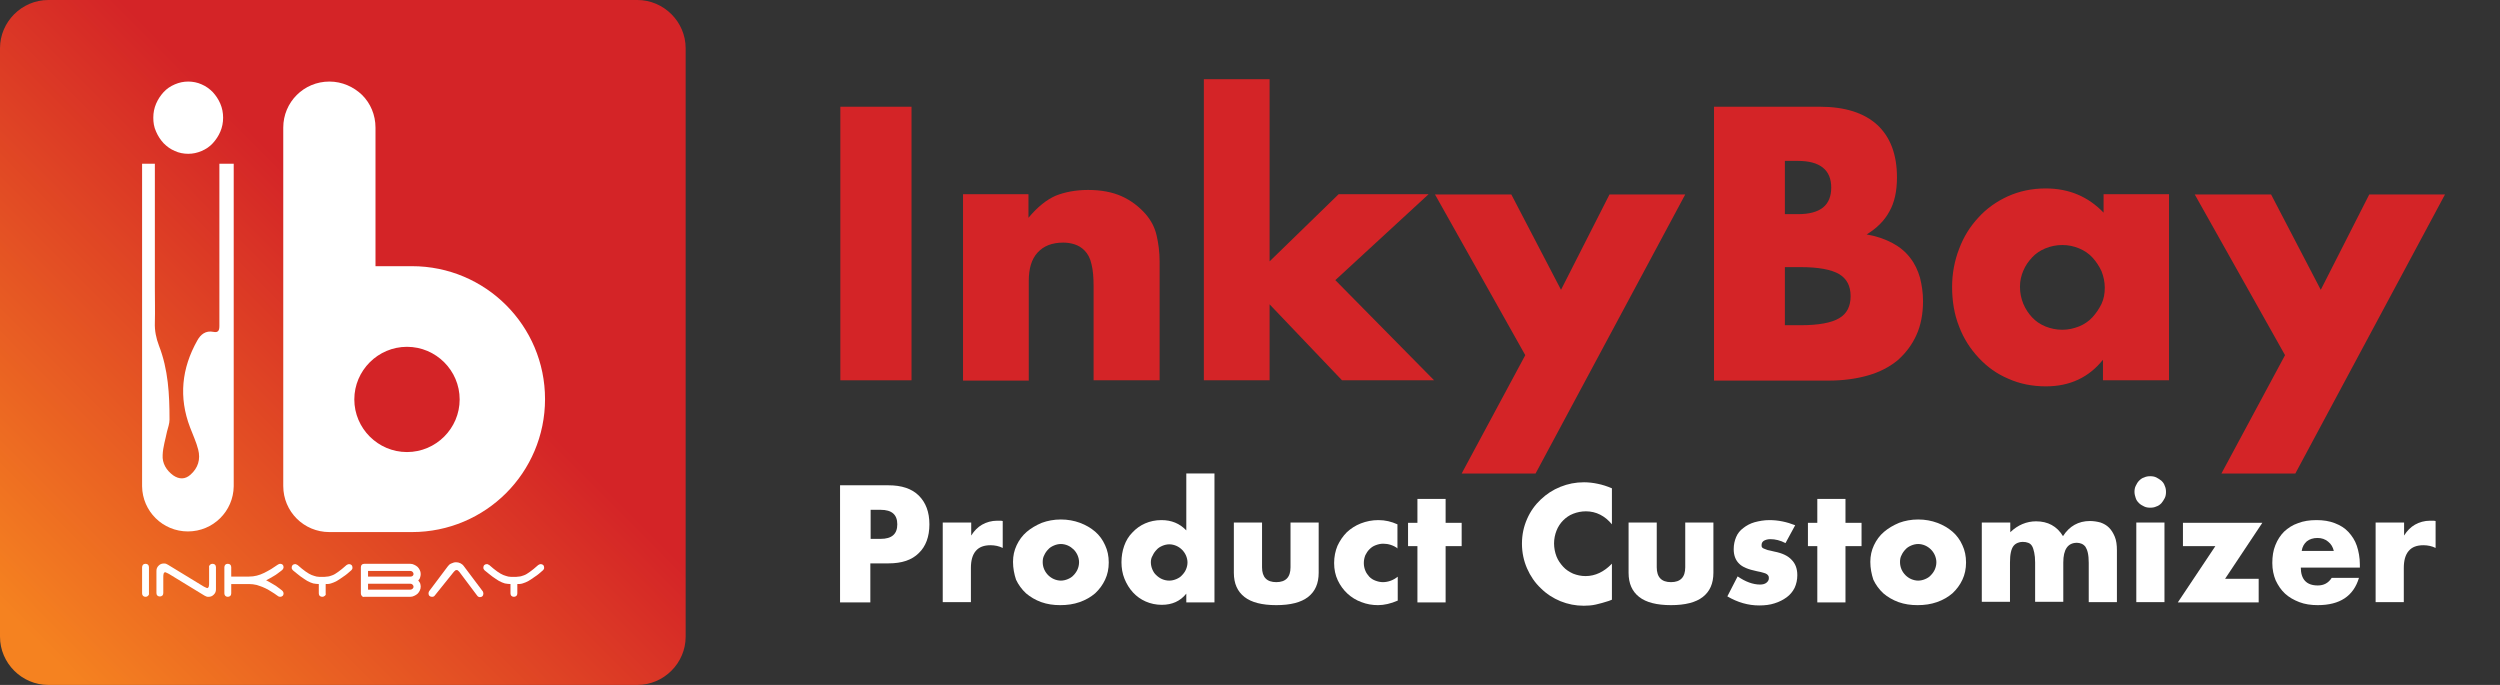 <svg width="146" height="40" viewBox="0 0 146 40" fill="none" xmlns="http://www.w3.org/2000/svg">
<rect x="0" y="0" width="146" height="40" fill="#333333" stroke="none"/>
<path d="M37.221 40H2.821C1.274 40 0 38.727 0 37.182V2.818C0 1.273 1.274 -3.05176e-05 2.821 -3.05176e-05H37.221C38.768 -3.05176e-05 40.042 1.273 40.042 2.818V37.182C40.042 38.727 38.768 40 37.221 40Z" fill="url(#paint0_linear_1_34)"/>
<path d="M8.644 34.799C8.608 34.835 8.553 34.854 8.499 34.854C8.444 34.854 8.389 34.835 8.353 34.799C8.317 34.763 8.298 34.708 8.298 34.654V33.126C8.298 33.072 8.317 33.017 8.353 32.981C8.389 32.944 8.444 32.926 8.499 32.926C8.553 32.926 8.608 32.944 8.644 32.981C8.681 33.017 8.699 33.072 8.699 33.126V34.654C8.717 34.708 8.681 34.763 8.644 34.799Z" fill="white"/>
<path d="M12.266 32.981C12.303 32.944 12.357 32.926 12.412 32.926C12.466 32.926 12.521 32.944 12.557 32.981C12.594 33.017 12.612 33.072 12.612 33.126V34.417C12.612 34.544 12.576 34.635 12.485 34.726C12.393 34.817 12.303 34.854 12.175 34.854C12.139 34.854 12.084 34.854 12.048 34.835C12.011 34.817 11.975 34.799 11.938 34.781L9.882 33.526C9.827 33.49 9.773 33.472 9.736 33.454C9.7 33.435 9.663 33.417 9.645 33.417C9.609 33.417 9.572 33.454 9.554 33.508C9.536 33.563 9.536 33.654 9.536 33.763V34.635C9.536 34.69 9.518 34.745 9.481 34.781C9.445 34.817 9.39 34.835 9.336 34.835C9.281 34.835 9.227 34.817 9.19 34.781C9.154 34.745 9.136 34.69 9.136 34.635V33.344C9.136 33.217 9.172 33.126 9.263 33.035C9.354 32.944 9.445 32.908 9.572 32.908C9.609 32.908 9.663 32.908 9.7 32.926C9.736 32.944 9.773 32.963 9.809 32.981L11.866 34.235C11.92 34.272 11.975 34.29 12.011 34.308C12.048 34.326 12.084 34.344 12.102 34.344C12.139 34.344 12.175 34.308 12.193 34.254C12.211 34.199 12.211 34.108 12.211 33.999V33.126C12.193 33.072 12.23 33.017 12.266 32.981Z" fill="white"/>
<path d="M13.504 33.672H14.541C14.705 33.672 14.851 33.654 14.996 33.617C15.142 33.581 15.287 33.526 15.433 33.454C15.579 33.381 15.706 33.308 15.834 33.235C15.961 33.145 16.088 33.072 16.216 32.981C16.27 32.944 16.325 32.926 16.361 32.926C16.416 32.926 16.471 32.944 16.507 32.981C16.543 33.017 16.561 33.072 16.561 33.126C16.561 33.163 16.543 33.199 16.525 33.235C16.507 33.272 16.471 33.29 16.434 33.326C16.361 33.381 16.288 33.435 16.216 33.49C16.143 33.544 16.07 33.599 15.997 33.635C15.925 33.672 15.852 33.726 15.779 33.763C15.706 33.799 15.615 33.854 15.542 33.89C15.633 33.926 15.706 33.981 15.779 34.017C15.852 34.054 15.925 34.108 15.997 34.145C16.07 34.181 16.143 34.235 16.216 34.29C16.288 34.344 16.361 34.399 16.434 34.454C16.471 34.472 16.489 34.508 16.525 34.544C16.543 34.581 16.561 34.617 16.561 34.654C16.561 34.708 16.543 34.763 16.507 34.799C16.471 34.835 16.416 34.854 16.361 34.854C16.307 34.854 16.252 34.835 16.216 34.799C16.088 34.708 15.961 34.617 15.834 34.544C15.706 34.454 15.56 34.381 15.433 34.326C15.287 34.254 15.142 34.217 14.996 34.163C14.851 34.126 14.687 34.108 14.541 34.108H13.504V34.654C13.504 34.708 13.486 34.763 13.449 34.799C13.413 34.835 13.358 34.854 13.304 34.854C13.249 34.854 13.194 34.835 13.158 34.799C13.122 34.763 13.103 34.708 13.103 34.654V33.126C13.103 33.072 13.122 33.017 13.158 32.981C13.194 32.944 13.249 32.926 13.304 32.926C13.358 32.926 13.413 32.944 13.449 32.981C13.486 33.017 13.504 33.072 13.504 33.126V33.672Z" fill="white"/>
<path d="M18.964 34.799C18.928 34.835 18.873 34.854 18.818 34.854C18.764 34.854 18.709 34.835 18.673 34.799C18.636 34.763 18.618 34.708 18.618 34.654V34.108C18.509 34.108 18.4 34.09 18.291 34.072C18.181 34.035 18.072 33.999 17.945 33.926C17.836 33.854 17.708 33.781 17.562 33.672C17.435 33.563 17.271 33.454 17.108 33.308C17.089 33.29 17.071 33.254 17.053 33.235C17.035 33.199 17.035 33.181 17.035 33.145C17.035 33.09 17.053 33.035 17.089 32.999C17.126 32.963 17.18 32.944 17.235 32.944C17.271 32.944 17.29 32.944 17.308 32.963C17.326 32.981 17.362 32.981 17.381 32.999C17.562 33.163 17.726 33.29 17.854 33.381C17.981 33.472 18.109 33.544 18.2 33.581C18.309 33.617 18.4 33.654 18.491 33.672C18.582 33.69 18.691 33.69 18.8 33.69C18.909 33.69 19.019 33.69 19.11 33.672C19.201 33.672 19.292 33.635 19.401 33.599C19.51 33.563 19.619 33.49 19.747 33.399C19.874 33.308 20.038 33.181 20.238 32.999C20.293 32.963 20.347 32.944 20.384 32.944C20.438 32.944 20.493 32.963 20.529 32.999C20.566 33.035 20.584 33.09 20.584 33.145C20.584 33.181 20.584 33.217 20.566 33.235C20.547 33.272 20.529 33.29 20.511 33.308C20.347 33.454 20.202 33.581 20.056 33.672C19.91 33.781 19.783 33.854 19.674 33.926C19.546 33.999 19.437 34.035 19.328 34.072C19.219 34.108 19.11 34.108 19.019 34.108V34.654C19.037 34.708 19.019 34.763 18.964 34.799Z" fill="white"/>
<path d="M21.13 34.799C21.093 34.763 21.075 34.708 21.075 34.654V33.126C21.075 33.072 21.093 33.017 21.13 32.981C21.166 32.944 21.221 32.926 21.276 32.926H23.951C24.042 32.926 24.115 32.944 24.188 32.981C24.26 33.017 24.333 33.054 24.388 33.108C24.442 33.163 24.479 33.217 24.515 33.29C24.552 33.363 24.57 33.435 24.57 33.526C24.57 33.599 24.552 33.672 24.533 33.726C24.515 33.799 24.479 33.854 24.424 33.89C24.461 33.944 24.497 33.999 24.533 34.054C24.552 34.126 24.57 34.181 24.57 34.254C24.57 34.344 24.552 34.417 24.515 34.49C24.479 34.563 24.442 34.617 24.388 34.672C24.333 34.726 24.26 34.763 24.188 34.799C24.115 34.835 24.042 34.854 23.951 34.854H21.276C21.221 34.872 21.166 34.854 21.13 34.799ZM21.494 33.344V33.672H23.987C24.024 33.672 24.078 33.654 24.097 33.635C24.133 33.599 24.151 33.563 24.151 33.526C24.151 33.49 24.133 33.435 24.097 33.399C24.06 33.363 24.024 33.344 23.969 33.344H21.494ZM21.494 34.435H23.969C24.006 34.435 24.06 34.417 24.097 34.381C24.133 34.344 24.151 34.308 24.151 34.272C24.151 34.217 24.133 34.181 24.097 34.145C24.06 34.108 24.024 34.09 23.969 34.09H21.494V34.435Z" fill="white"/>
<path d="M25.389 34.781C25.352 34.835 25.298 34.854 25.225 34.854C25.17 34.854 25.116 34.835 25.079 34.799C25.043 34.763 25.025 34.708 25.025 34.654C25.025 34.599 25.043 34.563 25.061 34.526L26.153 33.072C26.208 32.999 26.262 32.944 26.354 32.908C26.445 32.872 26.517 32.835 26.627 32.835C26.718 32.835 26.808 32.854 26.881 32.89C26.954 32.926 27.027 32.981 27.081 33.054L28.174 34.508C28.192 34.526 28.21 34.544 28.21 34.581C28.228 34.599 28.228 34.635 28.228 34.672C28.228 34.726 28.21 34.781 28.174 34.817C28.137 34.854 28.082 34.872 28.028 34.872C27.955 34.872 27.901 34.835 27.864 34.781L26.827 33.399C26.808 33.381 26.772 33.344 26.754 33.326C26.718 33.29 26.699 33.29 26.663 33.29C26.627 33.29 26.59 33.308 26.572 33.326C26.535 33.363 26.517 33.381 26.499 33.399L25.389 34.781Z" fill="white"/>
<path d="M30.157 34.799C30.121 34.835 30.066 34.854 30.012 34.854C29.957 34.854 29.903 34.835 29.866 34.799C29.83 34.763 29.812 34.708 29.812 34.654V34.108C29.702 34.108 29.593 34.09 29.484 34.072C29.375 34.035 29.266 33.999 29.138 33.926C29.029 33.854 28.902 33.781 28.756 33.672C28.628 33.563 28.465 33.454 28.301 33.308C28.283 33.29 28.265 33.254 28.246 33.235C28.228 33.199 28.228 33.181 28.228 33.145C28.228 33.09 28.246 33.035 28.283 32.999C28.319 32.963 28.374 32.944 28.428 32.944C28.465 32.944 28.483 32.944 28.501 32.963C28.519 32.981 28.556 32.981 28.574 32.999C28.756 33.163 28.92 33.29 29.047 33.381C29.175 33.472 29.302 33.544 29.393 33.581C29.502 33.617 29.593 33.654 29.684 33.672C29.775 33.69 29.884 33.69 29.994 33.69C30.103 33.69 30.212 33.69 30.303 33.672C30.394 33.672 30.485 33.635 30.594 33.599C30.703 33.563 30.813 33.49 30.94 33.399C31.067 33.308 31.231 33.181 31.431 32.999C31.486 32.963 31.541 32.944 31.577 32.944C31.632 32.944 31.686 32.963 31.723 32.999C31.759 33.035 31.777 33.09 31.777 33.145C31.777 33.181 31.777 33.217 31.759 33.235C31.741 33.272 31.723 33.29 31.704 33.308C31.541 33.454 31.395 33.581 31.249 33.672C31.104 33.781 30.976 33.854 30.867 33.926C30.74 33.999 30.631 34.035 30.521 34.072C30.412 34.108 30.303 34.108 30.212 34.108V34.654C30.212 34.708 30.194 34.763 30.157 34.799Z" fill="white"/>
<path d="M31.83 23.309C31.83 25.454 30.956 27.4 29.555 28.8C28.154 30.2 26.206 31.073 24.058 31.073H19.235C17.743 31.073 16.542 29.873 16.542 28.382V7.454C16.542 5.963 17.743 4.763 19.235 4.763C19.982 4.763 20.655 5.073 21.146 5.545C21.638 6.036 21.929 6.709 21.929 7.454V15.545H24.058C28.354 15.545 31.83 19.018 31.83 23.309Z" fill="white"/>
<path d="M26.844 23.327C26.844 25.018 25.461 26.4 23.768 26.4C22.076 26.4 20.692 25.018 20.692 23.327C20.692 21.636 22.076 20.254 23.768 20.254C25.461 20.254 26.844 21.636 26.844 23.327Z" fill="#D42427"/>
<path d="M8.953 6.873C8.953 6.582 9.007 6.309 9.117 6.054C9.226 5.8 9.371 5.582 9.553 5.382C9.736 5.182 9.954 5.036 10.209 4.927C10.463 4.818 10.718 4.763 10.991 4.763C11.264 4.763 11.537 4.818 11.774 4.927C12.029 5.036 12.229 5.182 12.429 5.382C12.611 5.582 12.757 5.8 12.866 6.054C12.975 6.309 13.03 6.582 13.03 6.873C13.03 7.163 12.975 7.436 12.866 7.691C12.757 7.945 12.611 8.163 12.429 8.363C12.247 8.563 12.029 8.709 11.774 8.818C11.519 8.927 11.264 8.982 10.991 8.982C10.718 8.982 10.445 8.927 10.209 8.818C9.954 8.709 9.754 8.563 9.553 8.363C9.371 8.163 9.226 7.945 9.117 7.691C8.989 7.418 8.953 7.145 8.953 6.873Z" fill="white"/>
<path d="M13.649 27.963V28.4C13.631 29.854 12.448 31.036 10.973 31.036C9.499 31.036 8.316 29.854 8.298 28.4V27.963C8.298 23.163 8.298 18.363 8.298 13.563V9.563H9.044V16.836C9.044 17.509 9.062 18.163 9.044 18.836C9.026 19.309 9.117 19.745 9.281 20.181C9.827 21.581 9.9 23.036 9.9 24.509C9.9 24.745 9.809 24.981 9.754 25.2C9.663 25.654 9.517 26.109 9.499 26.563C9.463 27.054 9.718 27.472 10.118 27.763C10.464 28 10.81 28 11.119 27.727C11.574 27.327 11.72 26.818 11.574 26.254C11.465 25.818 11.265 25.4 11.101 24.963C10.427 23.2 10.609 21.509 11.519 19.89C11.72 19.527 12.011 19.291 12.466 19.381C12.739 19.436 12.812 19.309 12.812 19.036C12.812 16.89 12.812 14.745 12.812 12.6V9.563H13.649V12.6C13.649 13.745 13.649 14.89 13.649 16.036V19.072C13.649 22.036 13.649 25 13.649 27.963Z" fill="white"/>
<path d="M50.845 35.181H49.059V28.341H51.889C52.65 28.341 53.251 28.536 53.658 28.942C54.065 29.349 54.277 29.897 54.277 30.621C54.277 31.346 54.065 31.911 53.658 32.3C53.251 32.707 52.667 32.901 51.889 32.901H50.828V35.181H50.845ZM50.845 31.47H51.429C52.084 31.47 52.402 31.187 52.402 30.621C52.402 30.056 52.084 29.773 51.429 29.773H50.845V31.47Z" fill="white"/>
<path d="M56.719 30.515V31.275C56.896 30.992 57.108 30.78 57.356 30.639C57.603 30.498 57.904 30.409 58.24 30.409C58.276 30.409 58.329 30.409 58.382 30.409C58.435 30.409 58.488 30.409 58.559 30.427V32C58.346 31.894 58.099 31.841 57.851 31.841C57.462 31.841 57.179 31.947 56.984 32.177C56.79 32.406 56.701 32.742 56.701 33.166V35.163H55.056V30.515H56.719Z" fill="white"/>
<path d="M59.16 32.813C59.16 32.459 59.231 32.141 59.373 31.841C59.514 31.54 59.709 31.275 59.956 31.063C60.204 30.851 60.505 30.674 60.841 30.533C61.177 30.409 61.549 30.338 61.956 30.338C62.362 30.338 62.734 30.409 63.07 30.533C63.406 30.657 63.707 30.833 63.955 31.046C64.202 31.258 64.397 31.523 64.538 31.841C64.68 32.141 64.751 32.477 64.751 32.848C64.751 33.219 64.68 33.555 64.538 33.855C64.397 34.156 64.202 34.421 63.955 34.651C63.707 34.863 63.406 35.04 63.052 35.163C62.699 35.287 62.327 35.34 61.92 35.34C61.513 35.34 61.159 35.287 60.806 35.163C60.469 35.04 60.169 34.863 59.921 34.651C59.673 34.421 59.479 34.156 59.337 33.855C59.231 33.537 59.16 33.184 59.16 32.813ZM60.894 32.831C60.894 32.989 60.929 33.131 60.983 33.255C61.035 33.378 61.124 33.502 61.212 33.59C61.301 33.679 61.425 33.767 61.549 33.82C61.672 33.873 61.814 33.908 61.956 33.908C62.097 33.908 62.239 33.873 62.362 33.82C62.486 33.767 62.61 33.696 62.699 33.59C62.787 33.502 62.875 33.378 62.928 33.255C62.982 33.131 63.017 32.989 63.017 32.831C63.017 32.689 62.982 32.548 62.928 32.424C62.875 32.3 62.787 32.176 62.699 32.088C62.61 32 62.486 31.912 62.362 31.858C62.239 31.805 62.097 31.77 61.956 31.77C61.814 31.77 61.672 31.805 61.549 31.858C61.425 31.912 61.301 31.982 61.212 32.088C61.124 32.176 61.035 32.3 60.983 32.424C60.912 32.548 60.894 32.689 60.894 32.831Z" fill="white"/>
<path d="M69.28 27.652H70.925V35.181H69.28V34.669C68.926 35.11 68.448 35.322 67.847 35.322C67.511 35.322 67.192 35.252 66.909 35.128C66.626 35.004 66.378 34.828 66.166 34.598C65.954 34.368 65.794 34.103 65.671 33.803C65.547 33.502 65.494 33.166 65.494 32.831C65.494 32.495 65.547 32.177 65.653 31.876C65.759 31.576 65.918 31.311 66.131 31.099C66.343 30.869 66.591 30.692 66.874 30.568C67.157 30.445 67.475 30.374 67.829 30.374C68.413 30.374 68.891 30.568 69.28 30.975V27.652ZM67.21 32.831C67.21 32.989 67.245 33.131 67.298 33.255C67.351 33.378 67.422 33.502 67.528 33.59C67.617 33.679 67.741 33.767 67.864 33.82C67.988 33.873 68.13 33.908 68.289 33.908C68.43 33.908 68.572 33.873 68.696 33.82C68.82 33.767 68.944 33.696 69.032 33.59C69.121 33.502 69.209 33.378 69.262 33.255C69.315 33.131 69.35 32.989 69.35 32.848C69.35 32.707 69.315 32.565 69.262 32.442C69.209 32.318 69.121 32.194 69.032 32.106C68.944 32.017 68.82 31.929 68.696 31.876C68.572 31.823 68.43 31.788 68.289 31.788C68.147 31.788 68.006 31.823 67.882 31.876C67.758 31.929 67.634 32 67.546 32.106C67.457 32.194 67.369 32.318 67.316 32.442C67.245 32.548 67.21 32.689 67.21 32.831Z" fill="white"/>
<path d="M73.703 30.515V33.131C73.703 33.714 73.986 33.997 74.534 33.997C75.082 33.997 75.366 33.714 75.366 33.131V30.515H77.011V33.449C77.011 34.085 76.799 34.545 76.392 34.863C75.985 35.181 75.366 35.34 74.534 35.34C73.703 35.34 73.083 35.181 72.677 34.863C72.27 34.545 72.057 34.085 72.057 33.449V30.515H73.703Z" fill="white"/>
<path d="M81.646 32.035C81.363 31.841 81.08 31.752 80.779 31.752C80.62 31.752 80.478 31.788 80.337 31.841C80.195 31.894 80.089 31.965 79.983 32.071C79.877 32.176 79.806 32.283 79.735 32.424C79.682 32.565 79.647 32.707 79.647 32.883C79.647 33.042 79.682 33.202 79.735 33.325C79.788 33.467 79.877 33.573 79.965 33.679C80.072 33.785 80.178 33.855 80.319 33.908C80.461 33.962 80.602 33.997 80.761 33.997C81.062 33.997 81.363 33.891 81.628 33.679V35.075C81.222 35.252 80.832 35.34 80.478 35.34C80.142 35.34 79.824 35.287 79.505 35.163C79.205 35.057 78.922 34.88 78.692 34.668C78.462 34.456 78.267 34.191 78.126 33.891C77.984 33.59 77.913 33.255 77.913 32.883C77.913 32.512 77.984 32.176 78.108 31.876C78.249 31.576 78.426 31.311 78.656 31.081C78.886 30.869 79.152 30.692 79.47 30.568C79.788 30.445 80.125 30.374 80.496 30.374C80.903 30.374 81.257 30.462 81.611 30.621V32.035H81.646Z" fill="white"/>
<path d="M84.424 31.894V35.181H82.778V31.894H82.23V30.533H82.778V29.137H84.424V30.533H85.361V31.894H84.424Z" fill="white"/>
<path d="M94.136 30.621C93.729 30.127 93.216 29.861 92.615 29.861C92.349 29.861 92.102 29.914 91.872 30.003C91.642 30.091 91.447 30.233 91.288 30.392C91.129 30.551 90.987 30.763 90.899 30.992C90.81 31.222 90.757 31.47 90.757 31.735C90.757 32 90.81 32.265 90.899 32.495C90.987 32.724 91.129 32.919 91.288 33.096C91.447 33.272 91.642 33.396 91.872 33.502C92.102 33.59 92.332 33.643 92.597 33.643C93.163 33.643 93.676 33.396 94.136 32.919V35.022L93.959 35.093C93.694 35.181 93.428 35.252 93.198 35.305C92.969 35.358 92.721 35.375 92.491 35.375C92.013 35.375 91.571 35.287 91.129 35.11C90.704 34.934 90.315 34.686 89.979 34.35C89.642 34.032 89.377 33.643 89.183 33.202C88.988 32.76 88.882 32.265 88.882 31.752C88.882 31.222 88.988 30.745 89.183 30.303C89.377 29.861 89.642 29.49 89.979 29.172C90.315 28.854 90.686 28.607 91.129 28.43C91.571 28.253 92.013 28.165 92.508 28.165C92.774 28.165 93.057 28.2 93.305 28.253C93.57 28.306 93.853 28.395 94.136 28.518V30.621Z" fill="white"/>
<path d="M96.754 30.515V33.131C96.754 33.714 97.037 33.997 97.586 33.997C98.134 33.997 98.418 33.714 98.418 33.131V30.515H100.063V33.449C100.063 34.085 99.85 34.545 99.444 34.863C99.037 35.181 98.418 35.34 97.586 35.34C96.754 35.34 96.135 35.181 95.728 34.863C95.322 34.545 95.109 34.085 95.109 33.449V30.515H96.754Z" fill="white"/>
<path d="M104.273 31.717C103.973 31.558 103.672 31.487 103.389 31.487C103.23 31.487 103.123 31.523 103.017 31.576C102.929 31.629 102.876 31.717 102.876 31.823C102.876 31.876 102.876 31.929 102.893 31.947C102.911 31.982 102.946 32.017 103 32.035C103.053 32.053 103.123 32.088 103.23 32.123C103.336 32.141 103.46 32.176 103.619 32.212C104.079 32.3 104.415 32.459 104.627 32.689C104.857 32.919 104.963 33.219 104.963 33.59C104.963 33.855 104.91 34.103 104.804 34.333C104.698 34.545 104.539 34.739 104.344 34.88C104.149 35.022 103.92 35.146 103.636 35.234C103.371 35.322 103.07 35.358 102.734 35.358C102.097 35.358 101.478 35.181 100.877 34.828L101.478 33.661C101.938 33.979 102.38 34.138 102.787 34.138C102.946 34.138 103.07 34.103 103.159 34.032C103.247 33.962 103.3 33.873 103.3 33.785C103.3 33.732 103.3 33.679 103.283 33.643C103.265 33.608 103.23 33.573 103.194 33.537C103.141 33.502 103.07 33.467 102.982 33.449C102.893 33.414 102.77 33.396 102.61 33.361C102.097 33.255 101.743 33.113 101.549 32.901C101.354 32.707 101.248 32.424 101.248 32.071C101.248 31.805 101.301 31.576 101.39 31.364C101.478 31.151 101.62 30.975 101.814 30.833C101.991 30.692 102.221 30.568 102.469 30.498C102.734 30.427 103.017 30.374 103.336 30.374C103.849 30.374 104.344 30.48 104.839 30.674L104.273 31.717Z" fill="white"/>
<path d="M107.776 31.894V35.181H106.131V31.894H105.583V30.533H106.131V29.137H107.776V30.533H108.714V31.894H107.776Z" fill="white"/>
<path d="M109.227 32.813C109.227 32.459 109.298 32.141 109.439 31.841C109.581 31.54 109.775 31.275 110.023 31.063C110.271 30.851 110.571 30.674 110.908 30.533C111.244 30.409 111.615 30.338 112.022 30.338C112.429 30.338 112.801 30.409 113.137 30.533C113.473 30.657 113.774 30.833 114.021 31.046C114.269 31.258 114.464 31.523 114.605 31.841C114.747 32.141 114.817 32.477 114.817 32.848C114.817 33.219 114.747 33.555 114.605 33.855C114.464 34.156 114.269 34.421 114.021 34.651C113.774 34.863 113.473 35.04 113.119 35.163C112.765 35.287 112.394 35.34 111.987 35.34C111.58 35.34 111.226 35.287 110.872 35.163C110.536 35.04 110.235 34.863 109.988 34.651C109.74 34.421 109.545 34.156 109.404 33.855C109.298 33.537 109.227 33.184 109.227 32.813ZM110.961 32.831C110.961 32.989 110.996 33.131 111.049 33.255C111.102 33.378 111.191 33.502 111.279 33.59C111.368 33.679 111.491 33.767 111.615 33.82C111.739 33.873 111.881 33.908 112.022 33.908C112.164 33.908 112.305 33.873 112.429 33.82C112.553 33.767 112.677 33.696 112.765 33.59C112.854 33.502 112.942 33.378 112.995 33.255C113.048 33.131 113.084 32.989 113.084 32.831C113.084 32.689 113.048 32.548 112.995 32.424C112.942 32.3 112.854 32.176 112.765 32.088C112.677 32 112.553 31.912 112.429 31.858C112.305 31.805 112.164 31.77 112.022 31.77C111.881 31.77 111.739 31.805 111.615 31.858C111.491 31.912 111.368 31.982 111.279 32.088C111.191 32.176 111.102 32.3 111.049 32.424C110.978 32.548 110.961 32.689 110.961 32.831Z" fill="white"/>
<path d="M117.4 30.515V31.081C117.843 30.657 118.356 30.445 118.904 30.445C119.594 30.445 120.125 30.727 120.479 31.311C120.85 30.727 121.381 30.427 122.053 30.427C122.265 30.427 122.478 30.462 122.672 30.515C122.867 30.586 123.026 30.674 123.168 30.816C123.309 30.957 123.415 31.134 123.504 31.346C123.592 31.558 123.628 31.823 123.628 32.141V35.163H121.982V32.866C121.982 32.636 121.965 32.442 121.929 32.283C121.894 32.123 121.841 32.017 121.788 31.929C121.717 31.841 121.646 31.788 121.558 31.752C121.469 31.717 121.381 31.699 121.292 31.699C120.762 31.699 120.496 32.088 120.496 32.848V35.146H118.851V32.848C118.851 32.618 118.833 32.424 118.798 32.265C118.763 32.106 118.727 31.982 118.674 31.894C118.621 31.805 118.55 31.735 118.444 31.699C118.356 31.664 118.25 31.646 118.126 31.646C118.02 31.646 117.931 31.664 117.843 31.699C117.754 31.735 117.666 31.788 117.595 31.876C117.524 31.965 117.471 32.088 117.436 32.247C117.4 32.406 117.383 32.601 117.383 32.848V35.146H115.737V30.515H117.4Z" fill="white"/>
<path d="M124.654 28.73C124.654 28.607 124.672 28.483 124.725 28.377C124.778 28.271 124.831 28.165 124.919 28.076C125.008 27.988 125.096 27.917 125.22 27.882C125.326 27.829 125.45 27.811 125.574 27.811C125.698 27.811 125.821 27.829 125.928 27.882C126.034 27.935 126.14 28.006 126.228 28.076C126.317 28.165 126.388 28.253 126.423 28.377C126.476 28.483 126.494 28.607 126.494 28.73C126.494 28.854 126.476 28.978 126.423 29.084C126.37 29.19 126.299 29.296 126.228 29.384C126.14 29.473 126.051 29.543 125.928 29.579C125.821 29.632 125.698 29.649 125.574 29.649C125.45 29.649 125.326 29.632 125.22 29.579C125.114 29.526 125.008 29.473 124.919 29.384C124.831 29.296 124.76 29.207 124.725 29.084C124.689 28.978 124.654 28.854 124.654 28.73ZM126.405 30.515V35.163H124.76V30.515H126.405Z" fill="white"/>
<path d="M129.944 33.803H131.907V35.181H127.184L129.377 31.894H127.484V30.533H132.12L129.944 33.803Z" fill="white"/>
<path d="M134.366 33.131C134.366 33.838 134.703 34.191 135.357 34.191C135.711 34.191 135.976 34.05 136.171 33.749H137.763C137.445 34.81 136.649 35.34 135.357 35.34C134.968 35.34 134.596 35.287 134.278 35.163C133.96 35.04 133.676 34.88 133.446 34.668C133.216 34.456 133.04 34.191 132.898 33.891C132.774 33.59 132.703 33.255 132.703 32.883C132.703 32.495 132.756 32.141 132.88 31.841C133.004 31.523 133.181 31.258 133.393 31.046C133.623 30.833 133.889 30.657 134.207 30.551C134.526 30.427 134.879 30.374 135.286 30.374C135.676 30.374 136.029 30.427 136.348 30.551C136.666 30.674 136.932 30.833 137.144 31.063C137.356 31.293 137.533 31.558 137.639 31.876C137.745 32.194 137.816 32.565 137.816 32.972V33.149H134.366V33.131ZM136.295 32.176C136.242 31.947 136.136 31.77 135.959 31.629C135.782 31.487 135.587 31.417 135.339 31.417C135.092 31.417 134.879 31.487 134.72 31.611C134.561 31.752 134.455 31.929 134.419 32.176H136.295Z" fill="white"/>
<path d="M140.399 30.515V31.275C140.576 30.992 140.788 30.78 141.036 30.639C141.284 30.498 141.585 30.409 141.921 30.409C141.956 30.409 142.009 30.409 142.062 30.409C142.115 30.409 142.168 30.409 142.239 30.427V32C142.027 31.894 141.779 31.841 141.531 31.841C141.142 31.841 140.859 31.947 140.665 32.177C140.47 32.406 140.382 32.742 140.382 33.166V35.163H138.736V30.515H140.399Z" fill="white"/>
<path d="M53.233 6.233V22.209H49.076V6.233H53.233Z" fill="#D42427"/>
<path d="M56.223 11.34H60.062V12.719C60.593 12.083 61.123 11.659 61.654 11.429C62.185 11.217 62.822 11.093 63.547 11.093C64.308 11.093 64.962 11.217 65.511 11.464C66.059 11.711 66.519 12.065 66.909 12.507C67.227 12.878 67.439 13.284 67.545 13.744C67.651 14.203 67.722 14.716 67.722 15.299V22.209H63.866V16.731C63.866 16.2 63.83 15.759 63.742 15.423C63.671 15.087 63.529 14.822 63.335 14.627C63.158 14.451 62.981 14.345 62.769 14.274C62.556 14.203 62.326 14.168 62.096 14.168C61.442 14.168 60.947 14.362 60.593 14.751C60.239 15.14 60.08 15.688 60.08 16.413V22.227H56.241V11.34H56.223Z" fill="#D42427"/>
<path d="M74.144 4.625V15.264L78.178 11.34H83.432L77.983 16.36L83.751 22.209H78.373L74.144 17.773V22.209H70.305V4.625H74.144Z" fill="#D42427"/>
<path d="M89.076 20.742L83.804 11.358H88.262L91.163 16.925L93.994 11.358H98.417L89.677 27.653H85.361L89.076 20.742Z" fill="#D42427"/>
<path d="M100.08 6.233H106.272C107.74 6.233 108.855 6.586 109.633 7.293C110.394 8 110.783 9.025 110.783 10.351C110.783 11.164 110.642 11.818 110.341 12.348C110.058 12.878 109.616 13.32 109.014 13.691C109.616 13.797 110.111 13.974 110.535 14.203C110.96 14.433 111.296 14.716 111.562 15.069C111.827 15.405 112.004 15.794 112.128 16.218C112.234 16.642 112.305 17.102 112.305 17.579C112.305 18.321 112.181 18.993 111.915 19.576C111.65 20.159 111.279 20.636 110.819 21.043C110.341 21.432 109.775 21.732 109.085 21.927C108.413 22.121 107.634 22.227 106.785 22.227H100.098V6.233H100.08ZM104.237 12.507H104.998C106.307 12.507 106.944 11.994 106.944 10.951C106.944 9.927 106.29 9.396 104.998 9.396H104.237V12.507ZM104.237 18.993H105.157C106.201 18.993 106.962 18.851 107.404 18.586C107.864 18.321 108.076 17.879 108.076 17.296C108.076 16.695 107.846 16.271 107.404 16.006C106.944 15.741 106.201 15.6 105.157 15.6H104.237V18.993Z" fill="#D42427"/>
<path d="M122.813 11.34H126.67V22.209H122.813V21.008C122 22.033 120.885 22.563 119.487 22.563C118.691 22.563 117.966 22.421 117.294 22.121C116.621 21.838 116.055 21.432 115.56 20.901C115.064 20.371 114.675 19.77 114.41 19.064C114.127 18.357 114.003 17.579 114.003 16.748C114.003 15.971 114.145 15.228 114.41 14.539C114.675 13.832 115.047 13.231 115.542 12.701C116.02 12.171 116.604 11.764 117.258 11.464C117.93 11.164 118.656 11.005 119.47 11.005C120.832 11.005 121.946 11.482 122.849 12.418V11.34H122.813ZM117.966 16.748C117.966 17.102 118.037 17.438 118.16 17.738C118.284 18.038 118.461 18.303 118.674 18.533C118.886 18.763 119.151 18.94 119.452 19.064C119.753 19.187 120.089 19.258 120.443 19.258C120.779 19.258 121.097 19.187 121.416 19.064C121.716 18.94 121.982 18.763 122.194 18.533C122.406 18.303 122.583 18.038 122.725 17.756C122.866 17.455 122.919 17.137 122.919 16.801C122.919 16.465 122.849 16.147 122.725 15.829C122.583 15.529 122.406 15.264 122.194 15.034C121.982 14.804 121.716 14.627 121.416 14.504C121.115 14.38 120.797 14.309 120.443 14.309C120.089 14.309 119.753 14.38 119.452 14.504C119.151 14.627 118.886 14.804 118.674 15.034C118.461 15.264 118.284 15.511 118.16 15.812C118.037 16.094 117.966 16.413 117.966 16.748Z" fill="#D42427"/>
<path d="M133.446 20.742L128.174 11.358H132.632L135.533 16.925L138.364 11.358H142.787L134.047 27.653H129.731L133.446 20.742Z" fill="#D42427"/>
<defs>
<linearGradient id="paint0_linear_1_34" x1="2.266" y1="37.645" x2="38.759" y2="1.302" gradientUnits="userSpaceOnUse">
<stop stop-color="#F58220"/>
<stop offset="0.582" stop-color="#D42427"/>
</linearGradient>
</defs>
</svg>
